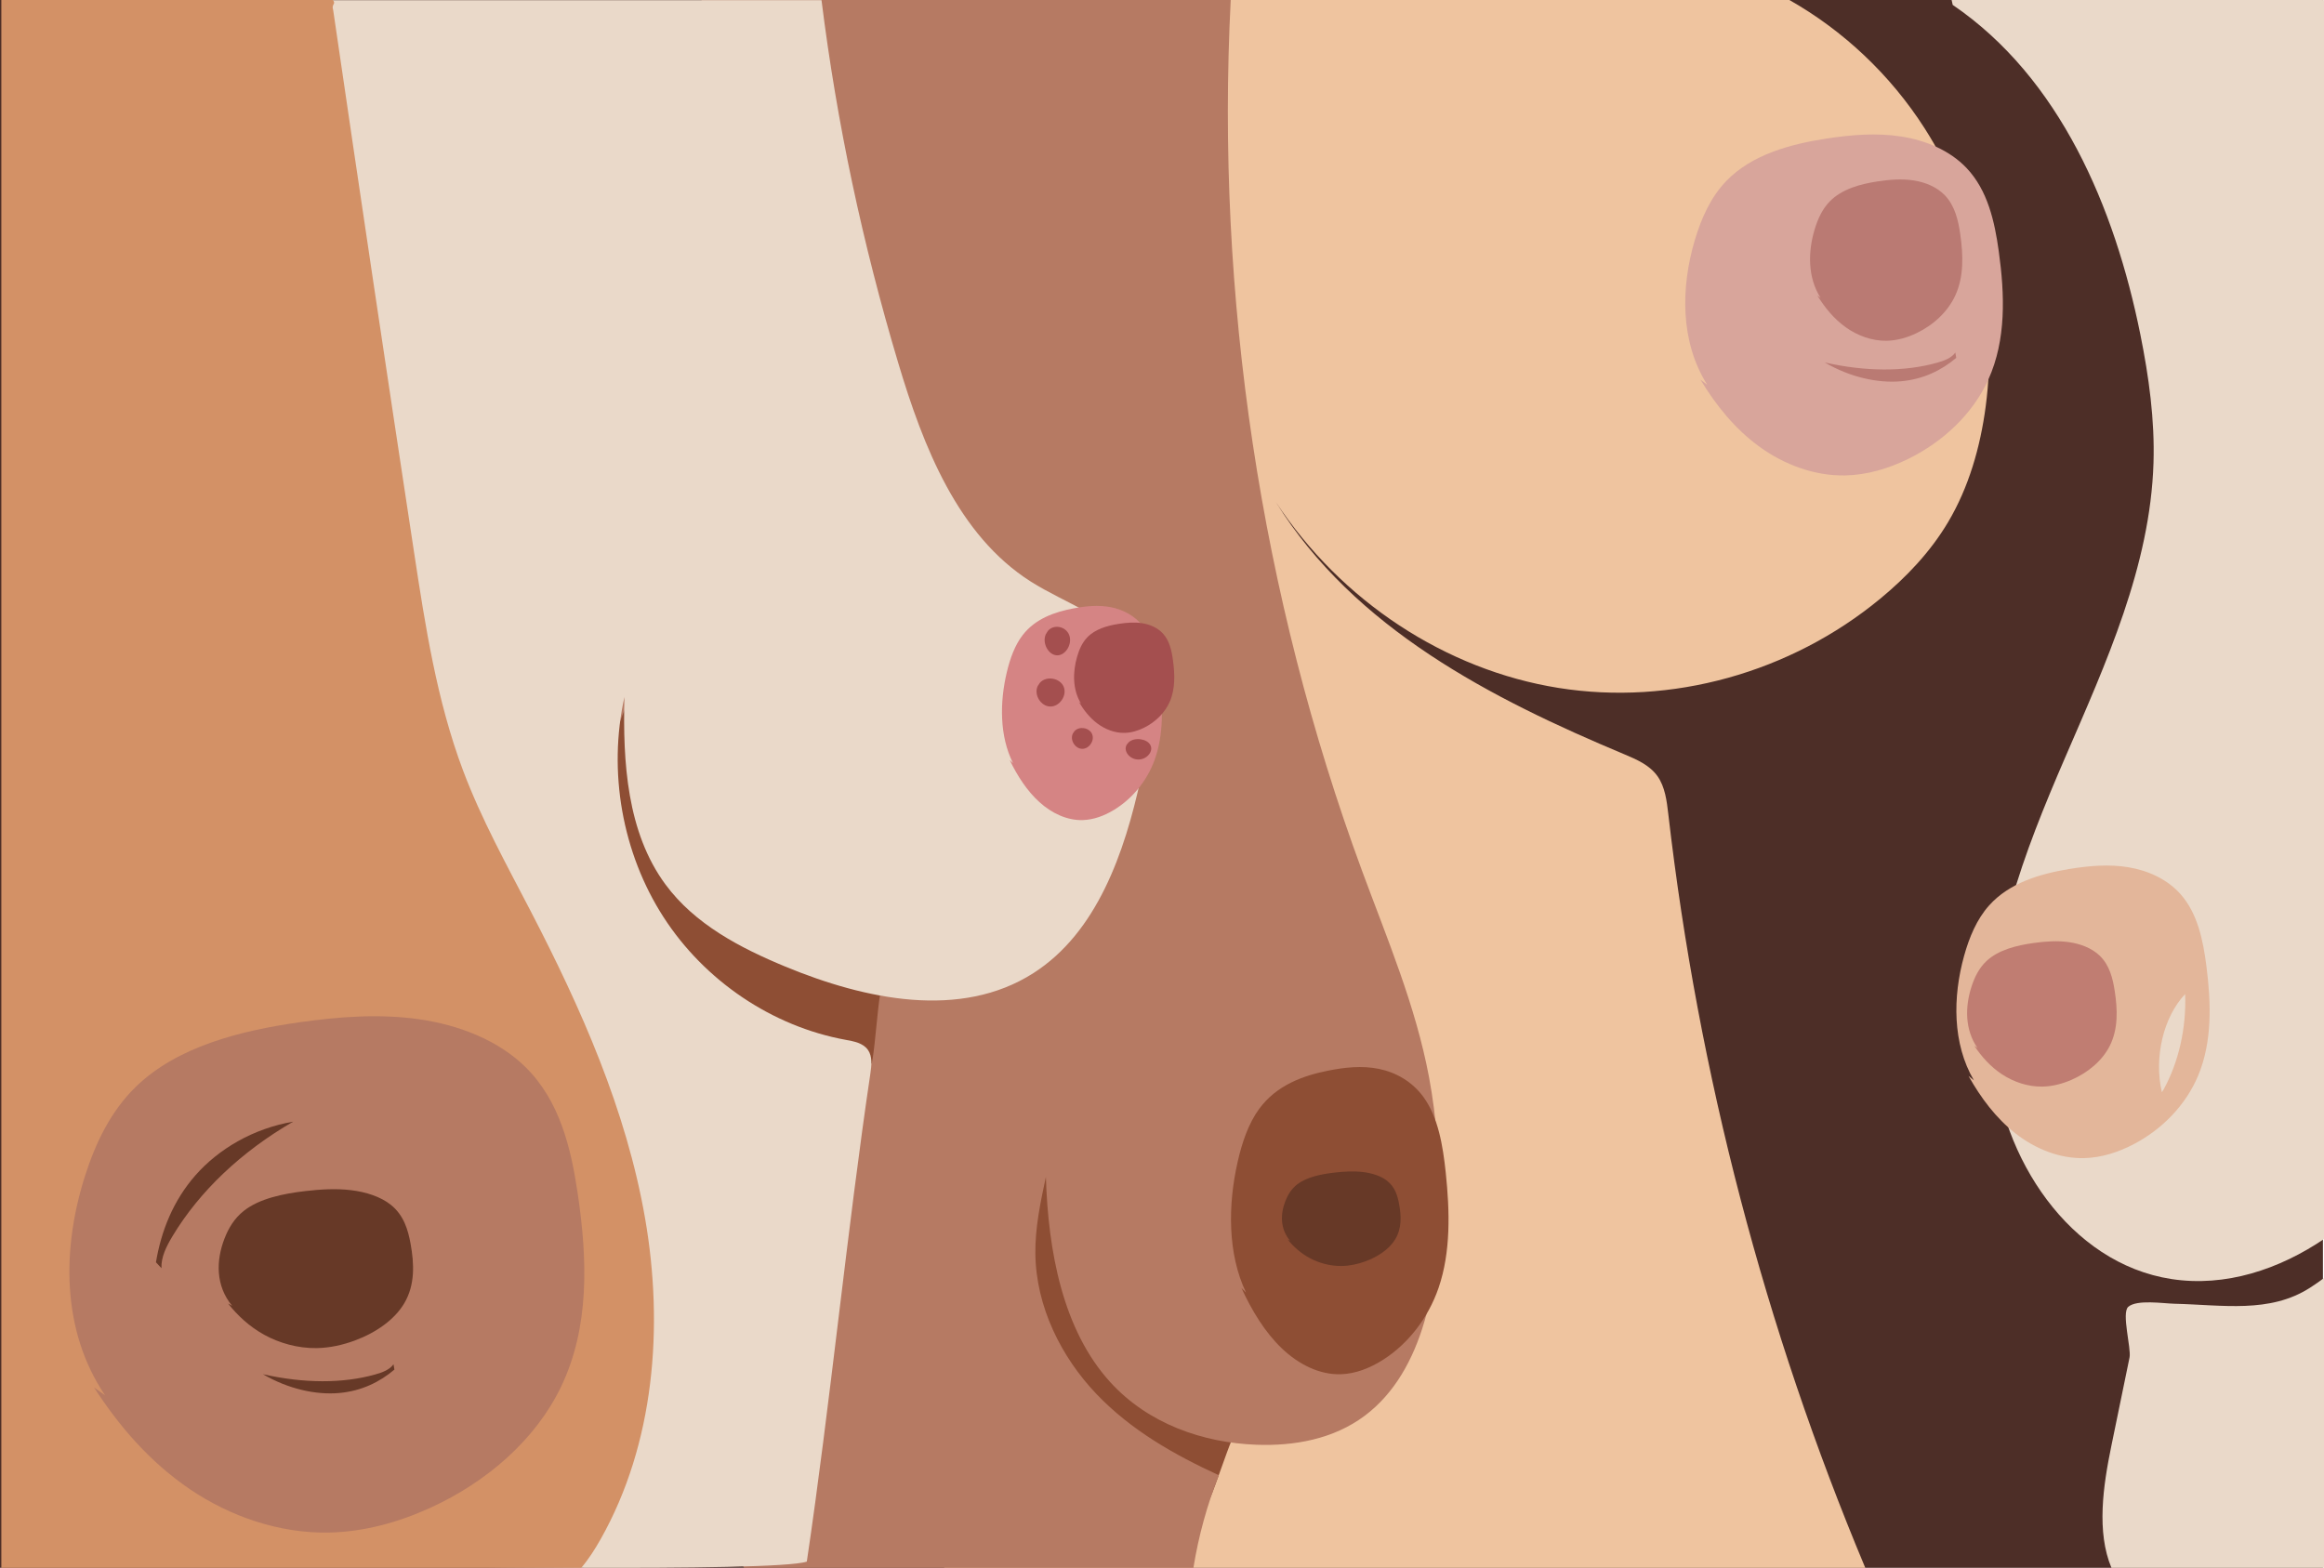 <?xml version="1.0" encoding="utf-8"?>
<!-- Generator: Adobe Illustrator 23.0.6, SVG Export Plug-In . SVG Version: 6.00 Build 0)  -->
<svg version="1.1" id="Layer_1" xmlns="http://www.w3.org/2000/svg" xmlns:xlink="http://www.w3.org/1999/xlink" x="0px" y="0px"
	 viewBox="0 0 1962 1323.88" enable-background="new 0 0 1962 1323.88" xml:space="preserve">
<rect x="-0.89" y="-0.06" fill="#4D2E27" width="1962" height="1323.88"/>
<g>
	<path fill="#EFC49F" d="M797.14,1323.82h777.6c-84.71-201.95-140.97-417.18-166.3-636.43c-1.3-11.23-2.73-23.06-9.18-32.09
		c-6.69-9.37-17.59-14.06-27.92-18.39c-112.29-47.02-227.82-106.17-294.09-212.82c54.92,83.49,143.28,141.57,238.46,156.76
		c95.18,15.19,195.85-12.73,271.68-75.35c22.14-18.28,42.37-39.56,57.3-64.71c17.42-29.35,27.16-63.26,31.7-97.57
		c10.76-81.37-7.96-166.71-51.5-234.8c-28.96-45.29-68.73-82.67-114.33-108.47h-709C762.03,439.43,779.33,882.53,797.14,1323.82z"/>
</g>
<g>
	<path fill="#8E4E34" d="M1021.48,1265.34c5.35-12.79,13.29-37.2,18.63-49.98c1.44-3.45,3.86,1.2,2.93-2.45
		c-0.91-3.59-3.94-6.29-6.83-8.72c-17.3-14.52-35.35-28.19-54.07-40.93c-16.39-11.15-33.4-21.69-47.7-35.3
		c-27.37-26.06-43.09-62.23-47.97-98.92c-4.88-36.7,0.49-73.97,10.71-109.38c-41.64,46.46-55.67,113.66-41.09,174.31
		c14.59,60.65,56.07,114.16,109.42,149.15c19.34,12.68,31.25,21.91,53.98,26.66"/>
</g>
<g>
	<g>
		<path fill="#EAD9C9" d="M1962.69,1078.61c-4.05,3.03-8.2,5.94-12.49,8.7c-34.07,21.88-73.88,14.47-114.37,13.52
			c-9.67-0.23-31.79-3.74-39.09,2.61c-5.89,5.12,2.66,35.12,1.09,42.76c-5.13,24.93-10.26,49.85-15.38,74.78
			c-6.96,33.83-12.61,72.52,0.1,102.84h180.15v-245.21H1962.69z"/>
	</g>
	<g>
		<path fill="#EAD9C9" d="M1647.61-0.06l0.93,4.2c90.48,61.63,136.75,170.9,158.4,278.2c7.21,35.76,12.25,72.16,11.11,108.62
			c-2.71,87.03-40.02,168.68-74.56,248.6c-34.55,79.93-67.58,164.42-61.03,251.25c6.55,86.83,64.71,175.95,150.77,189.17
			c45.44,6.98,91-8.06,129.47-34.26V0.19c-1.04-0.08-2.08-0.16-3.12-0.25H1647.61z"/>
	</g>
</g>
<g>
	<path fill="#B67A63" d="M592.38-0.06c-34.45,395.55-139.33,629.92-102.8,1025.24c4.27,46.25,116.28,260.58,138.58,298.64h379.36
		c4.34-26.89,11.56-53.2,21.5-78.18c-37.37-17.18-74.17-37.9-103.55-68.8s-50.83-73.29-51.38-118.26
		c-0.27-21.92,4.32-43.5,8.89-64.83c1.89,62.62,14.2,129.14,54.26,173.19c32.13,35.32,78.38,51.3,123.53,52.95
		c31.83,1.16,64.94-4.68,91.36-24.46c50.31-37.68,62.97-113.61,62.99-181.07c0.01-35.11-2.21-70.34-8.65-104.72
		c-11.35-60.62-35.48-117.16-56.61-174.46c-85.5-231.83-123.6-485.08-110.84-735.24L592.38-0.06L592.38-0.06z"/>
</g>
<g>
	<path fill="#8E4E34" d="M1051.96,1091.39c-15.61-32.54-15.41-73.81-7.11-110.31c3.7-16.28,9.07-32.37,18.22-44.84
		c14.61-19.89,36.77-27.94,58.1-32.21c14.19-2.84,28.73-4.41,42.92-1.51c14.19,2.89,28.1,10.57,37.75,23.9
		c12.32,17.03,16.31,40.87,18.7,63.63c3.43,32.66,4.37,67.05-6.03,97.32c-9.02,26.26-26.25,47.54-46.59,60.59
		c-11.19,7.18-23.5,12.05-36.07,12.4c-17.87,0.5-35.42-8.24-49.63-21.79s-25.28-31.69-34.16-51.08"/>
</g>
<g>
	<path fill="#673927" d="M1089.19,1047.72c-8.52-10.02-8.4-22.72-3.88-33.95c2.02-5.01,4.95-9.96,9.94-13.8
		c7.97-6.12,20.06-8.6,31.69-9.91c7.74-0.88,15.68-1.36,23.42-0.47s15.33,3.25,20.59,7.36c6.72,5.24,8.9,12.58,10.2,19.58
		c1.87,10.05,2.39,20.64-3.29,29.95c-4.92,8.08-14.32,14.63-25.42,18.65c-6.1,2.21-12.82,3.71-19.68,3.82
		c-9.75,0.16-19.32-2.53-27.08-6.71c-7.75-4.17-13.79-9.75-18.63-15.72"/>
</g>
<g>
	<path fill="#D8A59B" d="M1441.3,324.87c-22.8-36.12-22.5-81.92-10.39-122.42c5.4-18.06,13.24-35.93,26.61-49.76
		c21.33-22.07,53.7-31,84.84-35.75c20.73-3.16,41.96-4.89,62.68-1.68c20.72,3.21,41.04,11.73,55.12,26.53
		c17.99,18.9,23.81,45.35,27.3,70.61c5.01,36.25,6.39,74.41-8.8,108.01c-13.17,29.14-38.34,52.76-68.04,67.25
		c-16.34,7.97-34.31,13.37-52.67,13.77c-26.09,0.56-51.73-9.14-72.48-24.18c-20.75-15.04-36.92-35.16-49.88-56.69"/>
</g>
<g>
	<path fill="#BA7A73" d="M1537,251.5c-10.93-17.09-10.78-38.76-4.98-57.92c2.59-8.55,6.35-17,12.75-23.54
		c10.22-10.44,25.74-14.67,40.67-16.91c9.94-1.49,20.11-2.31,30.04-0.8c9.93,1.52,19.67,5.55,26.42,12.55
		c8.62,8.94,11.41,21.46,13.09,33.41c2.4,17.15,3.06,35.21-4.22,51.1c-6.31,13.79-18.37,24.96-32.61,31.82
		c-7.83,3.77-16.45,6.33-25.25,6.51c-12.51,0.26-24.8-4.32-34.74-11.44s-17.7-16.64-23.91-26.82"/>
</g>
<g>
	<path fill="#E3B69A" d="M1666.43,912.19c-18.18-30.99-17.94-70.3-8.28-105.07c4.31-15.5,10.56-30.83,21.22-42.7
		c17.01-18.94,42.82-26.61,67.65-30.68c16.53-2.71,33.46-4.2,49.98-1.44s32.72,10.07,43.95,22.76
		c14.34,16.22,18.99,38.92,21.77,60.6c3.99,31.11,5.09,63.86-7.02,92.69c-10.5,25.01-30.57,45.28-54.25,57.71
		c-13.03,6.84-27.36,11.48-42,11.81c-20.81,0.48-41.25-7.84-57.79-20.75s-29.44-30.18-39.78-48.65"/>
</g>
<g>
	<path fill="#C07D72" d="M1669.44,884.85c-10.73-15.4-10.59-34.92-4.89-52.19c2.54-7.7,6.23-15.32,12.53-21.21
		c10.04-9.41,25.28-13.22,39.95-15.24c9.76-1.35,19.76-2.08,29.51-0.72c9.76,1.37,19.32,5,25.95,11.31
		c8.47,8.06,11.21,19.33,12.85,30.1c2.36,15.45,3.01,31.72-4.14,46.04c-6.2,12.42-18.05,22.49-32.03,28.67
		c-7.69,3.4-16.15,5.7-24.8,5.87c-12.28,0.24-24.36-3.9-34.12-10.31c-9.77-6.41-17.38-14.99-23.49-24.16"/>
</g>
<g>
	<path fill="#8E4E34" d="M736.83,893.15c2.12-13.7,3.96-39.3,6.08-53c0.57-3.7,4.03,0.24,2.26-3.09c-1.75-3.27-5.33-5.16-8.73-6.82
		c-20.28-9.94-41.09-18.88-62.32-26.75c-18.59-6.89-37.63-13.03-54.78-22.81c-32.82-18.72-56.78-50.05-70.33-84.5
		s-17.3-71.92-15.88-108.75c-29.26,55.11-26.74,123.71,1.99,179.08s81.85,97.35,142.04,118.5c21.82,7.67,35.6,13.76,58.8,12.92"/>
</g>
<g>
	<path fill="#EAD9C9" d="M241.52,30.52l7.26,2.16c-30.85,407.53,53.31,815.09,54.18,1223.85c0.05,22.11,0.91,46.92,16.54,62.13
		c1.26,1.23,2.6,2.33,3.97,3.37c0,0,330.4,5.8,357.67-3.47c19.5-130.9,34.16-281.24,53.67-412.14c1.01-6.78,1.85-14.36-2.06-19.92
		c-4.1-5.83-11.82-7.23-18.72-8.49c-62.09-11.33-119.06-49.71-153.88-103.68s-47.02-122.78-32.96-185.88
		c-1.5,55.16,2.17,114.35,34.62,158.34c24.81,33.64,63.15,53.63,101.27,69.4c67.33,27.85,147.93,44.85,209.49,5.38
		c53.57-34.35,76.89-101.54,90.61-164.82c7.78-35.9,12.9-76.45-7.18-106.9c-19.5-29.57-56.32-40.06-85.89-58.87
		c-61.4-39.04-90.67-113.79-111.84-184.67C728.22,205.72,706.56,104.5,693.55,0.14H262.44C253.71,9.6,246.57,18.59,241.52,30.52z"/>
</g>
<g>
	<path fill="#D39166" d="M507.14,1299.51c45.3-80.3,53.37-179.09,37.47-270.74s-54.07-177.45-96.57-259.39
		c-20.24-39.02-41.62-77.59-57.15-118.89c-22.12-58.85-31.84-121.82-41.34-184.24c-23.21-152.5-45.97-305.08-68.27-457.73l0,0
		c-1.8-5.48,2.97-4.73-0.5-8.86L1.13-0.06v1323.88h489.58C497,1316.44,502.33,1308.03,507.14,1299.51z"/>
</g>
<g>
	<path fill="#B67A63" d="M88.68,1178.11c-36.96-54.69-36.47-124.05-16.84-185.4c8.75-27.35,21.47-54.41,43.13-75.36
		c34.58-33.43,87.05-46.95,137.53-54.14c33.6-4.78,68.02-7.4,101.61-2.55s66.53,17.77,89.36,40.17
		c29.16,28.62,38.6,68.68,44.26,106.94c8.12,54.9,10.35,112.69-14.27,163.57c-21.36,44.14-62.14,79.9-110.29,101.84
		c-26.49,12.07-55.62,20.25-85.39,20.85c-42.3,0.85-83.86-13.84-117.49-36.62s-59.85-53.25-80.86-85.85"/>
</g>
<g>
	<path fill="#673927" d="M195.99,1102.6c-13.95-16.83-13.77-38.18-6.36-57.06c3.3-8.42,8.1-16.75,16.28-23.19
		c13.05-10.29,32.86-14.45,51.92-16.66c12.68-1.47,25.68-2.28,38.36-0.78s25.11,5.47,33.73,12.36
		c11.01,8.81,14.57,21.14,16.71,32.91c3.06,16.9,3.91,34.68-5.39,50.34c-8.06,13.58-23.46,24.59-41.63,31.34
		c-10,3.71-21,6.23-32.23,6.42c-15.97,0.26-31.66-4.26-44.35-11.27s-22.59-16.39-30.52-26.42"/>
</g>
<g>
	<path fill="#D58484" d="M855.25,644.36c-11.48-22.69-11.33-51.46-5.23-76.91c2.72-11.35,6.67-22.57,13.4-31.26
		c10.74-13.87,27.04-19.48,42.73-22.46c10.44-1.98,21.13-3.07,31.57-1.06s20.67,7.37,27.76,16.66
		c9.06,11.87,11.99,28.49,13.75,44.36c2.52,22.77,3.22,46.75-4.43,67.86c-6.63,18.31-19.31,33.14-34.26,42.25
		c-8.23,5.01-17.28,8.4-26.53,8.65c-13.14,0.35-26.05-5.74-36.5-15.19s-18.6-22.09-25.12-35.61"/>
</g>
<g>
	<path fill="#A44F4F" d="M912.63,594.05c-7.19-11.69-7.1-26.51-3.28-39.62c1.7-5.84,4.18-11.63,8.39-16.1
		c6.73-7.14,16.94-10.03,26.77-11.57c6.54-1.02,13.24-1.58,19.77-0.54s12.95,3.8,17.39,8.58c5.68,6.11,7.51,14.68,8.61,22.85
		c1.58,11.73,2.01,24.08-2.78,34.95c-4.16,9.43-12.09,17.07-21.46,21.76c-5.15,2.58-10.82,4.33-16.62,4.45
		c-8.23,0.18-16.32-2.96-22.86-7.82c-6.55-4.87-11.65-11.38-15.74-18.34"/>
</g>
<g>
	<path fill="#673927" d="M136.31,1070.83c-0.41-9.39,4.18-18.48,9.32-27.04c22.75-37.85,58.07-71.39,101.86-96.7
		c-33.94,5.77-63.11,23.29-82.33,45.11s-29.15,47.65-33.5,73.62"/>
</g>
<g>
	<path fill="#673927" d="M332.21,1151.94c-3.3,4.65-9.34,6.89-15.51,8.62c-27.27,7.67-60.11,7.59-94.72-0.23
		c21.61,12.64,44.91,17.54,64.12,15.89s34.62-9.43,46.87-19.79"/>
</g>
<g>
	<path fill="#BA7A73" d="M1650.77,297.67c-3.3,4.65-9.34,6.89-15.51,8.62c-27.27,7.67-60.11,7.59-94.72-0.23
		c21.61,12.64,44.91,17.54,64.12,15.89c19.21-1.66,34.62-9.43,46.87-19.79"/>
</g>
<g>
	<path fill="#A44F4F" d="M905.73,619.37c-2.64,5.35,1.81,12.74,7.78,12.91s10.82-6.97,8.48-12.46s-10.85-6.92-14.86-2.5"/>
</g>
<g>
	<path fill="#A44F4F" d="M876.12,579.18c-3.55,7.21,2.43,17.16,10.45,17.38c8.02,0.22,14.54-9.38,11.39-16.78
		c-3.15-7.4-14.58-9.32-19.97-3.36"/>
</g>
<g>
	<path fill="#A44F4F" d="M882.86,535.65c-3.22,7.34,2.2,17.47,9.48,17.69s13.19-9.55,10.34-17.08c-2.86-7.53-13.23-9.49-18.12-3.42"
		/>
</g>
<g>
	<path fill="#A44F4F" d="M951.28,628.64c-3.24,5.26,2.21,12.51,9.52,12.67s13.25-6.84,10.38-12.23c-2.87-5.39-13.28-6.79-18.19-2.45
		"/>
</g>
<g>
	<path fill="#EAD9C9" d="M1826.67,919.78c12.72-23.2,19.21-52.02,18.11-80.43c-18.36,19.34-26.47,53.51-19.67,82.86"/>
</g>
</svg>
